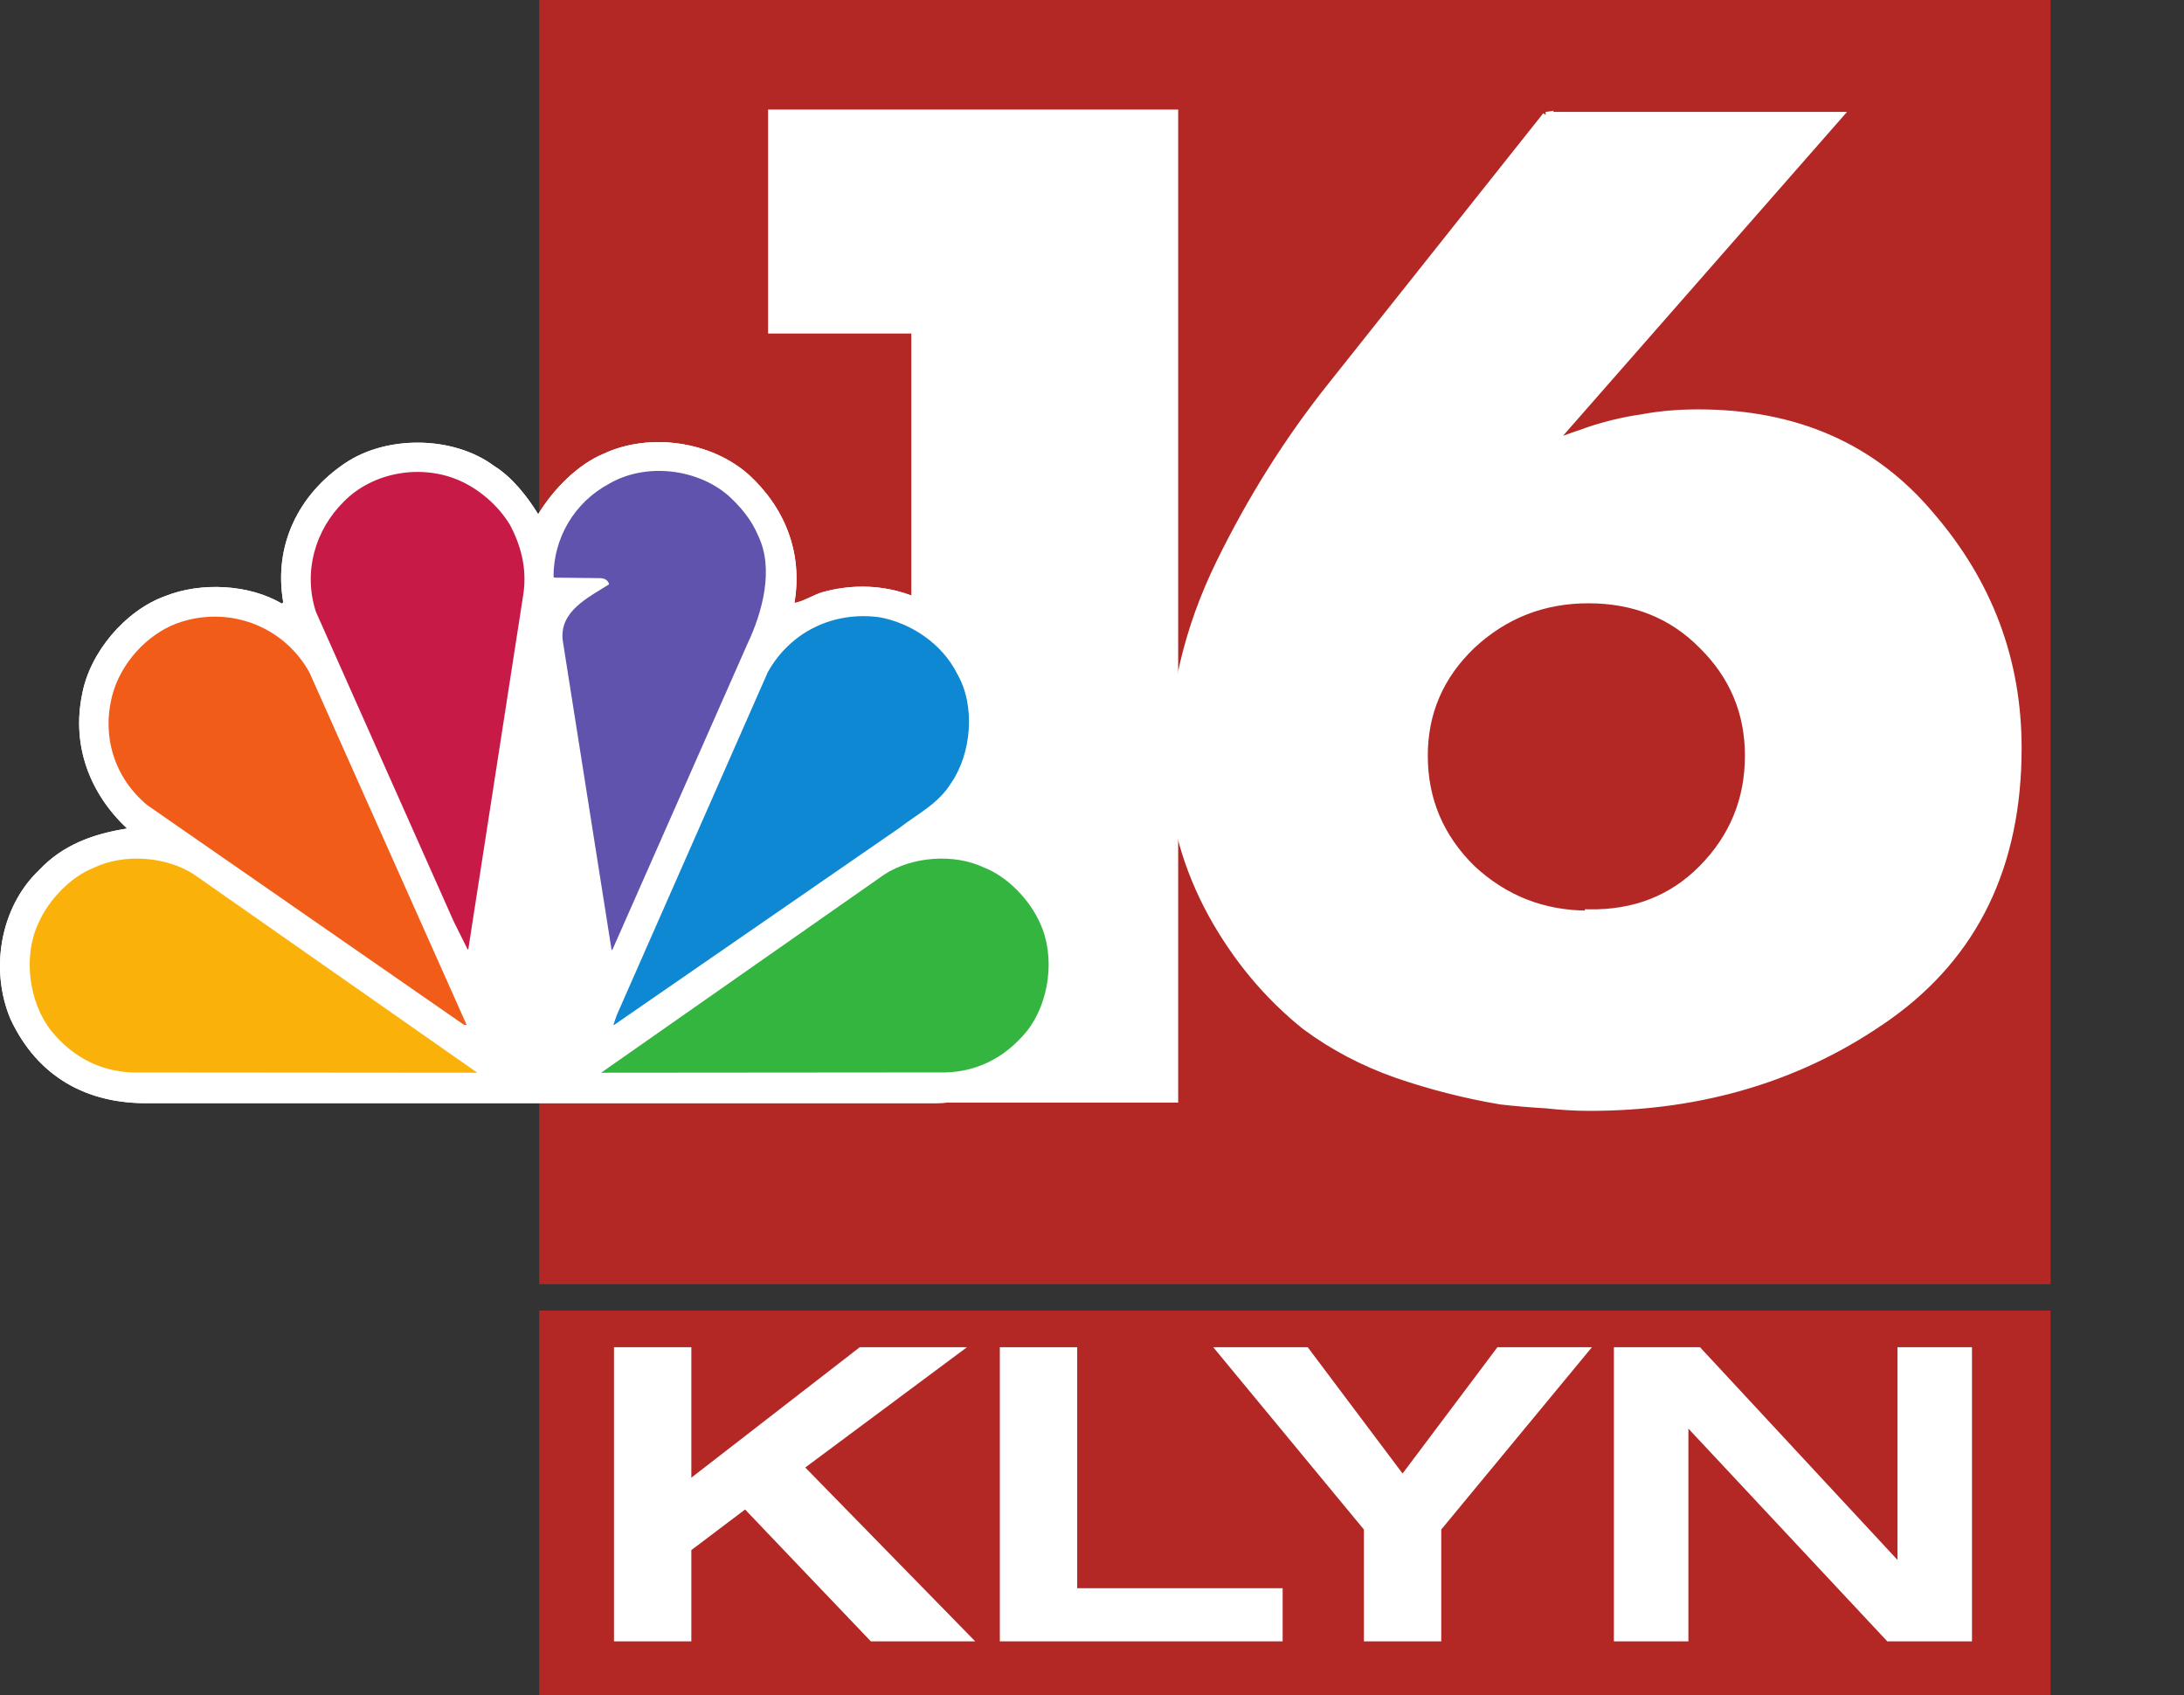 <?xml version="1.0" encoding="UTF-8" standalone="no"?>
<!-- Created with Inkscape (http://www.inkscape.org/) -->

<svg
   width="214.793mm"
   height="166.682mm"
   viewBox="0 0 214.793 166.682"
   version="1.1"
   id="svg6264"
   inkscape:version="1.2.1 (9c6d41e410, 2022-07-14)"
   sodipodi:docname="KTVE_2012.svg"
   xmlns:inkscape="http://www.inkscape.org/namespaces/inkscape"
   xmlns:sodipodi="http://sodipodi.sourceforge.net/DTD/sodipodi-0.dtd"
   xmlns="http://www.w3.org/2000/svg"
   xmlns:svg="http://www.w3.org/2000/svg">
  <rect x="0" y="0" width="214.793" height="166.682" fill="#333333" stroke="none"/>
  <sodipodi:namedview
     id="namedview6266"
     pagecolor="#505050"
     bordercolor="#eeeeee"
     borderopacity="1"
     inkscape:pageshadow="0"
     inkscape:pageopacity="0"
     inkscape:pagecheckerboard="0"
     inkscape:document-units="mm"
     showgrid="false"
     inkscape:zoom="0.70710678"
     inkscape:cx="137.17872"
     inkscape:cy="405.87929"
     inkscape:window-width="1920"
     inkscape:window-height="1017"
     inkscape:window-x="-8"
     inkscape:window-y="-8"
     inkscape:window-maximized="1"
     inkscape:current-layer="svg6264"
     inkscape:snap-bbox="true"
     inkscape:bbox-paths="true"
     inkscape:bbox-nodes="true"
     inkscape:snap-bbox-edge-midpoints="true"
     inkscape:snap-bbox-midpoints="true"
     inkscape:object-paths="true"
     inkscape:snap-intersection-paths="true"
     inkscape:snap-smooth-nodes="true"
     inkscape:snap-midpoints="true"
     inkscape:snap-page="true"
     inkscape:object-nodes="true"
     inkscape:showpageshadow="2"
     inkscape:deskcolor="#505050" />
  <defs
     id="defs6261" />
  <path
     id="rect13154"
     style="opacity:1;fill:#b32725;stroke-width:2.573"
     d="M 53.03,128.879 H 201.674 v 37.803 H 53.03 Z" />
  <path
     id="rect12976"
     style="opacity:1;fill:#b32725;stroke-width:4.703"
     d="M 53.03,0 H 201.674 V 126.284 H 53.03 Z" />
  <path
     d="m 52.93,50.565 c 1.458,-2.409 3.89,-4.916 6.497,-5.973 4.484,-2.071 10.523,-1.191 14.194,2.073 3.553,3.237 5.354,7.669 4.508,12.633 0.878,-0.163 1.751,-0.729 2.678,-1.043 5.492,-1.562 11.325,0.133 14.852,4.894 2.666,3.39 3.35,8.666 1.758,12.751 -0.794,2.069 -2.143,3.933 -3.889,5.511 l 0.178,0.169 c 5.127,0.255 10.165,4.258 11.727,9.174 1.673,4.957 0.195,10.252 -3.412,13.872 -2.948,2.921 -6.714,3.944 -10.924,3.851 H 14.764 c -6.276,0.138 -11.116,-2.658 -13.729,-8.263 -2.04,-4.822 -1.041,-10.981 2.796,-14.636 2.388,-2.546 5.409,-3.586 8.675,-4.106 -3.68,-3.432 -5.468,-8.151 -4.429,-13.196 0.749,-4.092 4.213,-8.234 8.186,-9.662 3.513,-1.401 8.257,-1.156 11.471,0.748 l 0.124,-0.136 c -0.973,-5.572 1.488,-10.591 6.064,-13.666 4.087,-2.779 10.639,-2.717 14.652,0.244 1.793,1.116 3.28,3.014 4.356,4.76"
     style="fill:white;fill-opacity:1;fill-rule:nonzero;stroke:none;stroke-width:0.269"
     id="path3344"
     inkscape:connector-curvature="0" />
  <path
     d="m 74.552,52.648 c 1.623,3.321 0.686,7.687 -1.046,10.675 l -13.244,29.997 -0.108,0.129 -4.803,-30.422 c -0.385,-2.91 2.734,-4.158 4.552,-5.568 -0.081,-0.429 -0.566,-0.408 -0.866,-0.606 l -4.465,-0.049 -0.133,-0.141 c 0.013,-3.767 2.048,-7.262 5.463,-9.091 3.572,-2.083 8.613,-1.516 11.709,1.145 1.258,1.133 2.325,2.451 2.94,3.931"
     style="fill:#5f53ae;fill-opacity:1;fill-rule:nonzero;stroke:none;stroke-width:0.269"
     id="path3346"
     inkscape:connector-curvature="0" />
  <path
     d="m 50.144,51.595 c 1.072,2.013 1.711,4.312 1.324,6.84 l -5.398,34.828 c 0.022,0.057 -0.02,0.097 -0.071,0.114 l -1.39,-2.794 -13.542,-30.428 c -1.264,-3.922 -0.087,-8.013 2.735,-10.816 2.854,-2.922 7.576,-3.719 11.297,-2.124 1.985,0.853 3.863,2.441 5.044,4.379"
     style="fill:#c81a46;fill-opacity:1;fill-rule:nonzero;stroke:none;stroke-width:0.269"
     id="path3348"
     inkscape:connector-curvature="0" />
  <path
     d="m 94.141,66.266 c 1.819,3.126 1.406,7.853 -0.612,10.753 -1.261,2.038 -3.34,3.049 -5.071,4.392 L 60.406,100.781 h -0.078 l 0.317,-0.93 14.871,-33.76 c 2.227,-3.983 6.47,-6.005 10.977,-5.394 3.082,0.562 6.157,2.578 7.648,5.569"
     style="fill:#0e88d3;fill-opacity:1;fill-rule:nonzero;stroke:none;stroke-width:0.269"
     id="path3350"
     inkscape:connector-curvature="0" />
  <path
     d="M 30.416,66.091 45.89,100.78 H 45.634 L 14.44,79.143 c -3.176,-2.684 -4.466,-6.719 -3.389,-10.795 0.805,-3.055 3.326,-5.91 6.313,-7.037 4.906,-1.808 10.439,0.111 13.052,4.78"
     style="fill:#f25c19;fill-opacity:1;fill-rule:nonzero;stroke:none;stroke-width:0.269"
     id="path3352"
     inkscape:connector-curvature="0" />
  <path
     d="m 102.277,90.755 c 1.542,3.299 0.934,7.829 -1.284,10.641 -2.203,2.696 -5.156,4.157 -8.614,4.063 l -33.26,0.028 27.864,-19.501 c 2.729,-1.765 6.861,-2.087 9.826,-0.66 2.301,0.897 4.453,3.165 5.468,5.43"
     style="fill:#33b540;fill-opacity:1;fill-rule:nonzero;stroke:none;stroke-width:0.269"
     id="path3354"
     inkscape:connector-curvature="0" />
  <path
     d="m 3.788,90.755 c -1.56,3.299 -0.951,7.829 1.271,10.641 2.209,2.696 5.16,4.157 8.617,4.063 l 33.269,0.028 L 19.075,85.985 c -2.718,-1.765 -6.86,-2.087 -9.835,-0.66 -2.293,0.897 -4.451,3.165 -5.452,5.43"
     style="fill:#fab20b;fill-opacity:1;fill-rule:nonzero;stroke:none;stroke-width:0.269"
     id="path3356"
     inkscape:connector-curvature="0" />
  <g
     aria-label="1"
     transform="scale(1.007,0.993)"
     id="text3399"
     style="font-size:129.531px;font-family:Futura-Bold;-inkscape-font-specification:'Futura-Bold, Normal';opacity:1;fill:#ffffff;stroke:#ffffff;stroke-width:0.675">
    <path
       d="M 89.341,32.691 H 75.352 V 11.189 H 114.729 V 108.855 H 89.341 V 32.691 Z"
       id="path810" />
  </g>
  <path
     inkscape:connector-curvature="0"
     id="path3949"
     style="fill:white;fill-opacity:1;fill-rule:nonzero;stroke:none;stroke-width:0.269"
     d="m 52.93,50.565 c 1.458,-2.409 3.89,-4.916 6.497,-5.973 4.484,-2.071 10.523,-1.191 14.194,2.073 3.553,3.237 5.354,7.669 4.508,12.633 0.878,-0.163 1.751,-0.729 2.678,-1.043 5.492,-1.562 11.325,0.133 14.852,4.894 2.666,3.39 3.35,8.666 1.758,12.751 -0.794,2.069 -2.143,3.933 -3.889,5.511 l 0.178,0.169 c 5.127,0.255 10.165,4.258 11.727,9.174 1.673,4.957 0.195,10.252 -3.412,13.872 -2.948,2.921 -6.714,3.944 -10.924,3.851 H 14.764 c -6.276,0.138 -11.116,-2.658 -13.729,-8.263 -2.04,-4.822 -1.041,-10.981 2.796,-14.636 2.388,-2.546 5.409,-3.586 8.675,-4.106 -3.68,-3.432 -5.468,-8.151 -4.429,-13.196 0.749,-4.092 4.213,-8.234 8.186,-9.662 3.513,-1.401 8.257,-1.156 11.471,0.748 l 0.124,-0.136 c -0.973,-5.572 1.488,-10.591 6.064,-13.666 4.087,-2.779 10.639,-2.717 14.652,0.244 1.793,1.116 3.28,3.014 4.356,4.76" />
  <path
     sodipodi:nodetypes="ccccccsccccc"
     inkscape:connector-curvature="0"
     id="path3951"
     style="fill:#5f53ae;fill-opacity:1;fill-rule:nonzero;stroke:none;stroke-width:0.269"
     d="m 74.552,52.648 c 1.623,3.321 0.395,7.638 -1.046,10.675 l -13.244,29.997 -0.108,0.129 -4.803,-30.422 c -0.385,-2.91 2.492,-4.256 4.552,-5.568 -0.081,-0.429 -0.503,-0.602 -0.866,-0.606 l -4.465,-0.049 c -0.065,0.008 -0.117,-0.016 -0.133,-0.141 0.013,-3.767 2.048,-7.262 5.463,-9.091 3.572,-2.083 8.613,-1.516 11.709,1.145 1.258,1.133 2.325,2.451 2.94,3.931" />
  <path
     inkscape:connector-curvature="0"
     id="path3953"
     style="fill:#c81a46;fill-opacity:1;fill-rule:nonzero;stroke:none;stroke-width:0.269"
     d="m 50.144,51.595 c 1.072,2.013 1.711,4.312 1.324,6.84 l -5.398,34.828 c 0.022,0.057 -0.02,0.097 -0.071,0.114 l -1.39,-2.794 -13.542,-30.428 c -1.264,-3.922 -0.087,-8.013 2.735,-10.816 2.854,-2.922 7.576,-3.719 11.297,-2.124 1.985,0.853 3.863,2.441 5.044,4.379" />
  <path
     inkscape:connector-curvature="0"
     id="path3955"
     style="fill:#0e88d3;fill-opacity:1;fill-rule:nonzero;stroke:none;stroke-width:0.269"
     d="m 94.141,66.266 c 1.819,3.126 1.406,7.853 -0.612,10.753 -1.261,2.038 -3.34,3.049 -5.071,4.392 L 60.406,100.781 h -0.078 l 0.317,-0.93 14.871,-33.76 c 2.227,-3.983 6.47,-6.005 10.977,-5.394 3.082,0.562 6.157,2.578 7.648,5.569" />
  <path
     inkscape:connector-curvature="0"
     id="path3957"
     style="fill:#f25c19;fill-opacity:1;fill-rule:nonzero;stroke:none;stroke-width:0.269"
     d="M 30.416,66.091 45.89,100.78 H 45.634 L 14.44,79.143 c -3.176,-2.684 -4.466,-6.719 -3.389,-10.795 0.805,-3.055 3.326,-5.91 6.313,-7.037 4.906,-1.808 10.439,0.111 13.052,4.78" />
  <path
     inkscape:connector-curvature="0"
     id="path3959"
     style="fill:#33b540;fill-opacity:1;fill-rule:nonzero;stroke:none;stroke-width:0.269"
     d="m 102.277,90.755 c 1.542,3.299 0.934,7.829 -1.284,10.641 -2.203,2.696 -5.156,4.157 -8.614,4.063 l -33.26,0.028 27.864,-19.501 c 2.729,-1.765 6.861,-2.087 9.826,-0.66 2.301,0.897 4.453,3.165 5.468,5.43" />
  <path
     inkscape:connector-curvature="0"
     id="path3961"
     style="fill:#fab20b;fill-opacity:1;fill-rule:nonzero;stroke:none;stroke-width:0.269"
     d="m 3.788,90.755 c -1.56,3.299 -0.951,7.829 1.271,10.641 2.209,2.696 5.16,4.157 8.617,4.063 l 33.269,0.028 L 19.075,85.985 c -2.718,-1.765 -6.86,-2.087 -9.835,-0.66 -2.293,0.897 -4.451,3.165 -5.452,5.43" />
  <g
     aria-label="6"
     transform="scale(1.022,0.978)"
     id="text3455"
     style="font-size:127.269px;font-family:Futura-Bold;-inkscape-font-specification:'Futura-Bold, Normal';opacity:1;fill:#ffffff;stroke:#ffffff;stroke-width:0.663">
    <path
       d="m 148.776,11.584 h 28.254 l -27.236,32.454 0.255,0.255 q 0.764,-0.255 1.4,-0.509 0.764,-0.255 1.4,-0.509 2.545,-0.891 5.091,-1.273 2.545,-0.509 5.473,-0.509 14.127,0 22.399,10.309 8.4,10.182 8.4,23.417 0,17.69 -12.472,26.981 -12.345,9.163 -28.763,9.163 -2.036,0 -4.2,-0.255 -2.164,-0.127 -4.327,-0.382 -5.091,-0.891 -10.054,-2.673 -4.836,-1.782 -8.782,-4.836 -5.473,-4.582 -9.036,-11.327 -3.564,-6.873 -3.818,-14 0,-0.255 0,-0.509 0,-0.255 0,-0.509 0,-10.436 4.582,-20.236 4.582,-9.8 10.818,-17.945 l 20.618,-27.108 z m 4.073,80.179 q 6.618,0.127 10.945,-4.454 4.454,-4.709 4.454,-11.327 0,-6.491 -4.454,-11.072 -4.327,-4.582 -10.945,-4.582 -6.491,0 -11.2,4.582 -4.582,4.582 -4.582,11.072 0,6.618 4.582,11.327 4.709,4.582 11.2,4.582 z"
       id="path813" />
  </g>
  <g
     aria-label="KLYN"
     transform="scale(1.082,0.924)"
     id="text3459"
     style="font-weight:bold;font-size:43.033px;font-family:'Helvetica Neue';-inkscape-font-specification:'Helvetica Neue, Bold';opacity:1;fill:#ffffff;stroke:#ffffff;stroke-width:0.576">
    <path
       d="m 56.096,174.391 h 6.455 v -9.553 l 5.207,-4.605 11.533,14.158 h 8.736 l -15.234,-18.246 14.33,-12.48 h -8.865 l -15.707,14.244 v -14.244 h -6.455 z"
       id="path816" />
    <path
       d="M 91.168,174.391 H 116.299 v -5.078 H 97.623 v -25.648 h -6.455 z"
       id="path818" />
    <path
       d="m 124.26,174.391 h 6.455 v -11.705 l 13.426,-19.021 h -7.875 l -8.779,13.685 -8.779,-13.685 h -7.875 l 13.426,19.021 z"
       id="path820" />
    <path
       d="m 146.982,174.391 h 6.197 v -23.066 h 0.086 l 18.418,23.066 h 7.273 v -30.726 h -6.197 v 23.066 h -0.086 l -18.289,-23.066 h -7.402 z"
       id="path822" />
  </g>
</svg>
